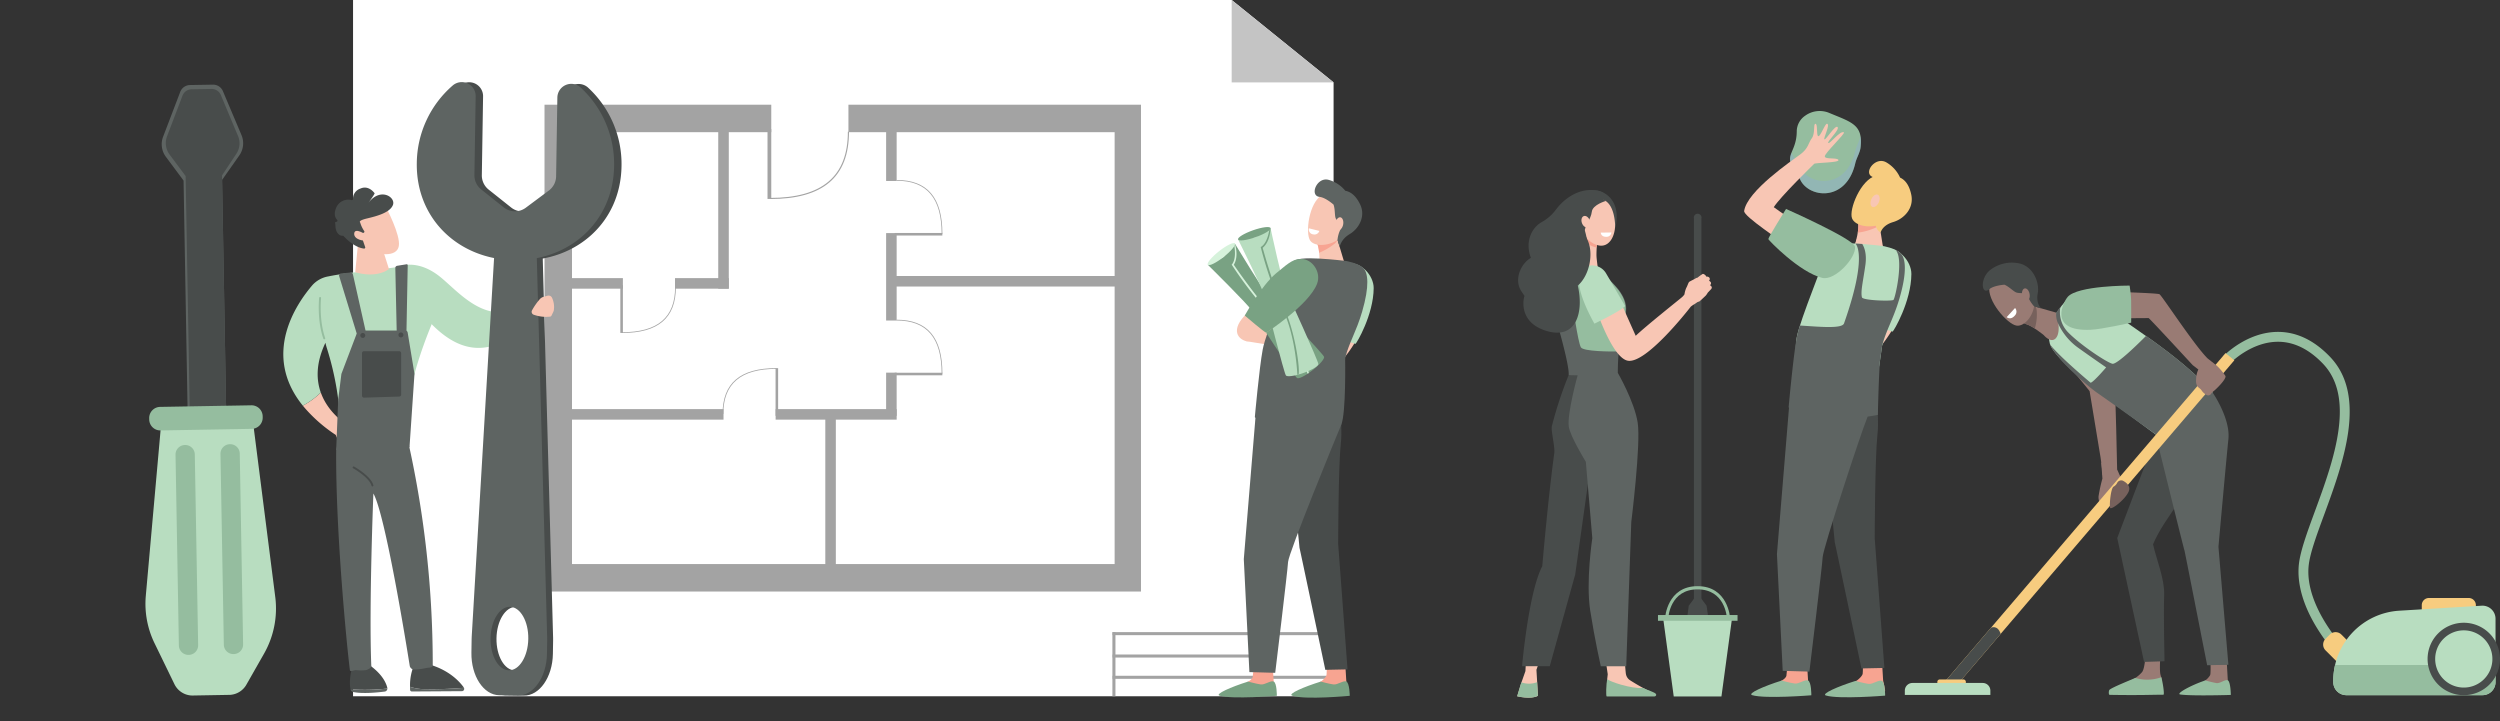 <svg xmlns="http://www.w3.org/2000/svg" xmlns:xlink="http://www.w3.org/1999/xlink" width="859.358" height="247.984" viewBox="0 0 859.358 247.984">
  <rect x="0" y="0" width="859.358" height="247.984" fill="#333333" stroke="none"/>
  <defs>
    <clipPath id="clip-path">
      <rect id="Rectangle_534" data-name="Rectangle 534" width="24.375" height="19.738" fill="none"/>
    </clipPath>
  </defs>
  <g id="Groupe_930" data-name="Groupe 930" transform="translate(-100.641 -5097.458)">
    <g id="Groupe_924" data-name="Groupe 924" transform="translate(29.773 -243.658)">
      <g id="Groupe_599" data-name="Groupe 599" transform="translate(592.355 5379.279)">
        <g id="Groupe_600" data-name="Groupe 600" transform="translate(0 0)">
          <g id="Groupe_597" data-name="Groupe 597" transform="translate(0)">
            <g id="Groupe_604" data-name="Groupe 604">
              <path id="Tracé_998" data-name="Tracé 998" d="M175.629,129.546a6.573,6.573,0,0,1,2.9-5.254,8.532,8.532,0,0,1,8.32-.934c7.658,3.2,11.618,4.022,10.724,11.8-.22,1.911-1.388,3.591-1.819,5.465-3.3,14.358-17.753,11.777-19.415,4.249-6.339-7.165-.728-7.029-.706-15.328" transform="translate(-79.495 -122.684)" fill="#95bd9f"/>
              <g id="Groupe_589" data-name="Groupe 589" transform="translate(93.823 8.547)" opacity="0.3" style="mix-blend-mode: multiply;isolation: isolate">
                <g id="Groupe_588" data-name="Groupe 588">
                  <g id="Groupe_587" data-name="Groupe 587" clip-path="url(#clip-path)">
                    <path id="Tracé_999" data-name="Tracé 999" d="M195.75,136.315c-3.3,14.358-17.753,11.777-19.414,4.249a15.279,15.279,0,0,1-2.529-3.591c-.828,2.146-.962,3.878,2.529,7.825,1.661,7.527,16.112,10.109,19.414-4.249.431-1.875,1.6-3.554,1.819-5.465a13.123,13.123,0,0,0-.044-3.929c-.3,1.787-1.367,3.385-1.775,5.159" transform="translate(-173.318 -131.156)" fill="#89a6e5"/>
                  </g>
                </g>
              </g>
              <path id="Tracé_1000" data-name="Tracé 1000" d="M182.2,127.039c.828-.015.242,3.8.93,4.236s2.309-4.3,3.026-4.251c1.321.086-1.456,5.3-.851,5.375s3.732-5.155,4.508-4.224-3.809,5.089-3.2,5.461,3.915-4.249,5.338-3.679c.761.3-6.649,7.182-6.547,8.3s4.416.289,4.7,1.242-7.921.86-8.362,1.309-11.515,11.192-13.872,14.893c1.192.935,9.579,6.553,10.716,7.405-2.358,1.737-2.1,5.412-4.338,7.269-3.692-3.09-16.821-11.51-16.558-13.369.977-6.869,16.369-17.289,19.254-19.416s2.769-3.931,4.011-5.6.41-4.927,1.238-4.943" transform="translate(-79.634 -122.646)" fill="#f8c6b4"/>
              <path id="Tracé_1001" data-name="Tracé 1001" d="M208.268,196.766a5.158,5.158,0,0,1-.541,1.311,49.862,49.862,0,0,1-5.175,6.884l-2.8-6.3s.456-1.978,1.247-4.806c2.7.705,5.274,1.113,7.265,2.913" transform="translate(-79.261 -122.052)" fill="#f8c6b4"/>
              <path id="Tracé_1002" data-name="Tracé 1002" d="M192.3,191.516s15.6,6.718,16.1,6.589c.325-.083,6.4-10.249,6.464-19.809.03-4.416-4.556-9.728-9.672-8.677-2.576.529-2.536,1.246-6.347,6.784s-6.549,15.114-6.549,15.114" transform="translate(-79.327 -122.269)" fill="#b8ddc0"/>
              <path id="Tracé_1003" data-name="Tracé 1003" d="M179.181,310.7s.37,6.127.372,6.139a33.53,33.53,0,0,1,.672,3.407c0,2.656-12.614-2.255-9.787-3.432.255-.107,1.6-.913,1.68-1.817.13-1.393.459-4.211.459-4.211Z" transform="translate(-79.525 -121.015)" fill="#f7a491"/>
              <path id="Tracé_1004" data-name="Tracé 1004" d="M170.557,316.739s2.961.812,4.479,1.016,3.517-1.507,4.589-1.045c1.18.508,1.135,5.086,1.135,5.086s-15.882,1.3-20.348-.044c-1.77-.535,4.091-3.12,10.145-5.012" transform="translate(-79.613 -120.962)" fill="#95bd9f"/>
              <path id="Tracé_1005" data-name="Tracé 1005" d="M204.758,310.7s.37,6.127.372,6.139a33.526,33.526,0,0,1,.672,3.407c0,2.656-12.614-2.255-9.787-3.432.256-.107,1.994-1.514,2.078-2.418.129-1.393.06-3.61.06-3.61Z" transform="translate(-79.297 -121.015)" fill="#f7a491"/>
              <path id="Tracé_1006" data-name="Tracé 1006" d="M203.592,159.714l1.43,9.045s-5.449,4.376-8.626,3.453c-2.665-.775-.837-4.259-.837-4.259s1.421-4.829.985-7.36,7.049-.879,7.049-.879" transform="translate(-79.303 -122.36)" fill="#f8c6b4"/>
              <path id="Tracé_1007" data-name="Tracé 1007" d="M202.553,162.449a22.257,22.257,0,0,1-6.167,1.738,12.04,12.04,0,0,0,.145-3.594c-.2-1.168,1.284-1.445,2.943-1.4,2.171.187,4.106.525,4.106.525l.274,1.738a4.48,4.48,0,0,1-1.3,1" transform="translate(-79.291 -122.36)" fill="#f7a491"/>
              <path id="Tracé_1008" data-name="Tracé 1008" d="M210.476,149.411c.225,0-2.154,10.1-5.835,11.843s-9.173.832-10.2-1.89c-1.14-3.01,3.017-13.318,8.2-14.628s7.843,4.674,7.843,4.674" transform="translate(-79.309 -122.49)" fill="#f7cc7f"/>
              <path id="Tracé_1009" data-name="Tracé 1009" d="M206.162,140.17a11.592,11.592,0,0,1,4.745,5.242c1.38.655,3.05,2.072,3.852,5.889.986,4.693-2.519,8.312-6.235,9.4s-4.289,3.547-4.289,3.547l-.422-2.646a10.468,10.468,0,0,1,2.069-3.456c1.243-1.153-.588-2.833-.75-4.2-.124-1.055.653-3.1.485-4.837,0,0-2.065-3.129-4.1-3.9-3.47-1.319.87-7.21,4.644-5.033" transform="translate(-79.256 -122.533)" fill="#f7cc7f"/>
              <path id="Tracé_1010" data-name="Tracé 1010" d="M201.992,214.926s2.138,10.335,1.266,18.171-.939,35.674-.939,35.674l3.324,44.54-7.888.171s-9.353-44.518-9.179-43.376-3.137-31.345-3.137-31.345l11.151-24.815Z" transform="translate(-79.388 -121.874)" fill="#484c4b"/>
              <path id="Tracé_1011" data-name="Tracé 1011" d="M200.047,214.461s1.394,9.306-.348,13.387-14.944,44.128-15.119,47.393-4.564,39.355-4.564,39.355l-9.173-.258-1.984-40.124,4.156-50.431,4.033-12.75Z" transform="translate(-79.535 -121.9)" fill="#5e6462"/>
              <path id="Tracé_1012" data-name="Tracé 1012" d="M205.017,168.7a8.241,8.241,0,0,1-4.372,1.313c-2.11-.172-5.092-2.119-5.092-2.119l.415-1.405s5.457-.8,5.594-.709,3.454,2.921,3.454,2.921" transform="translate(-79.298 -122.302)" fill="#f8c6b4"/>
              <path id="Tracé_1013" data-name="Tracé 1013" d="M175.6,200.152c1.2-6.551,9.931-26.937,10.629-30.692.339-1.826,5.046-1.866,9.53-1.628,4.737.251,9.441.85,9.441.85s4.193.689,6.037,2.417,2.335,6.509-.317,15.583c-2.093,7.164-4.688,11.1-5.972,16.315-.26,1.75-.483,3.477-.778,5.494-.472,7.8-10.14,7.329-10.14,7.329s-8.233,10.1-16.772,2.916c0,0-2.891-11.872-1.658-18.584" transform="translate(-79.478 -122.284)" fill="#b8ddc0"/>
              <path id="Tracé_1014" data-name="Tracé 1014" d="M172.013,156.05s-6.16,9.845-6.092,10.363c.043.333,10.745,11.475,18.575,13.341,4.329,1.032,11.73-6.974,11.218-10.745-.355-2.613-23.7-12.96-23.7-12.96" transform="translate(-79.561 -122.388)" fill="#95bd9f"/>
              <path id="Tracé_1028" data-name="Tracé 1028" d="M374.876,309.629a61.181,61.181,0,0,1-7.5-9.8c-4.824-7.784-7-15.383-6.291-21.978.5-4.609,2.8-10.877,5.466-18.135,3.185-8.668,6.8-18.494,8.105-27.7,1.467-10.321-.273-17.9-5.32-23.167-4.779-4.988-9.966-7.517-15.416-7.517h0c-9.246,0-16.279,7.235-16.349,7.307l-2.451-2.346c.327-.341,8.121-8.352,18.8-8.355h0c6.41,0,12.42,2.881,17.864,8.563,5.814,6.069,7.852,14.571,6.229,25.991-1.36,9.566-5.036,19.57-8.28,28.4-2.59,7.048-4.826,13.135-5.277,17.327-1.526,14.213,12.7,28.889,12.842,29.036Z" transform="translate(-92.349 -122.016)" fill="#95bd9f"/>
              <path id="Tracé_1029" data-name="Tracé 1029" d="M384.207,313.882l-1.439,1.44a2.83,2.83,0,0,1-4,0l-8.811-8.812a2.827,2.827,0,0,1,0-4l1.44-1.439a2.827,2.827,0,0,1,4,0l8.812,8.812a2.829,2.829,0,0,1,0,4" transform="translate(-92.047 -121.108)" fill="#f7cc7f"/>
              <path id="Tracé_1030" data-name="Tracé 1030" d="M293.412,241.171s.667,4.619.683,5.965l5-1.913c-.114-3.111-.471-25.873-.841-26.828-.379-.98-10.766-17.933-10.766-17.933l-6.611,7.038,8.752,10.769c.163.935,3.781,22.9,3.781,22.9" transform="translate(-92.831 -121.994)" fill="#997b74"/>
              <path id="Tracé_1031" data-name="Tracé 1031" d="M314.013,305.47s-.628,6.868-.215,9.108a8.5,8.5,0,0,0,.319,1.1c.426,1.255-.742,5.09-.742,5.09l-15.652.057c-.853,0-.282-.537.412-1.033a31.6,31.6,0,0,1,5.665-3.036c.236-.111,1.1-.642,1.405-.825a10.782,10.782,0,0,0,2.263-1.946c1.139-1.234,1.313-7.287,1.313-7.287Z" transform="translate(-92.685 -121.061)" fill="#997b74"/>
              <path id="Tracé_1032" data-name="Tracé 1032" d="M305.218,315.839a14.191,14.191,0,0,0,8.913-.239c.426,1.254,1.209,6.007.73,6.007-3.924,0-7.228.229-18.474.052-.4-.007-.354-1.39-.091-1.695.724-.843,8.61-3.941,8.921-4.125" transform="translate(-92.695 -120.971)" fill="#95bd9f"/>
              <path id="Tracé_1033" data-name="Tracé 1033" d="M333.628,224.769s-.223,9.8-3.033,16.083c-2.736,6.115-15.833,21.2-19.315,30,1.077,4.966,4.035,11.944,3.821,17.447-.243,6.237.12,22.737.12,22.737l-7.029.223-9.22-42.583,14.78-38.842,5.42-18.26Z" transform="translate(-92.67 -121.895)" fill="#484c4b"/>
              <path id="Tracé_1034" data-name="Tracé 1034" d="M336.4,311.186s.315,5.578.317,5.589c.116.708.571,2.459.571,3.1,0,2.418-10.73-2.053-8.325-3.125.218-.1,1.7-1.378,1.768-2.2.111-1.268.052-3.286.052-3.286Z" transform="translate(-92.407 -121.011)" fill="#997b74"/>
              <path id="Tracé_1035" data-name="Tracé 1035" d="M329.067,316.682a38.73,38.73,0,0,0,3.81.925c1.29.185,2.991-1.373,3.9-.952,1,.463,1.044,5.023,1.044,5.023s-13.427.433-17.4-.158c-1.564-.233,3.493-3.114,8.643-4.838" transform="translate(-92.482 -120.963)" fill="#95bd9f"/>
              <path id="Tracé_1036" data-name="Tracé 1036" d="M276.025,202.158c-1.46-5.687,2.515-11.039,2.515-11.039s2.644-3.764,3.9-4.594c1.853-1.223,4.856-3.986,11.851,2.355,5.006,4.537,26.623,17.045,37.781,30.21L312.4,233.336s-17.243-12.843-19.48-14.362c-5-3.394-15.94-13.108-16.892-16.815" transform="translate(-92.877 -122.132)" fill="#b8ddc0"/>
              <path id="Tracé_1037" data-name="Tracé 1037" d="M269.608,188.92l8.736,2.5s1.877,6.428-.174,8.748c-1.72,1.948-4.176-1.036-4.176-1.036s-3.829-3.188-6.286-3.857,1.9-6.352,1.9-6.352" transform="translate(-92.954 -122.096)" fill="#997b74"/>
              <path id="Tracé_1038" data-name="Tracé 1038" d="M271.615,191.446a16.427,16.427,0,0,1-.708,5.424,12.748,12.748,0,0,0-3.2-1.6c-1.135-.309-.816-1.685-.145-3.078,1-1.769,2.045-3.274,2.045-3.274l1.679.48a7.028,7.028,0,0,1,.328,2.046" transform="translate(-92.954 -122.096)" fill="#77615c"/>
              <path id="Tracé_1039" data-name="Tracé 1039" d="M262.986,178.092c.1-.185,7.926,6.5,7.845,10.343s-3.268,7.944-6.1,7.521c-3.138-.468-10.368-8.711-9.26-13.589s7.519-4.276,7.519-4.276" transform="translate(-93.057 -122.192)" fill="#997b74"/>
              <path id="Tracé_1040" data-name="Tracé 1040" d="M255.6,176.954a12.2,12.2,0,0,1,10.587-2.23c4.547,1.382,6.523,6.653,5.857,10.222s1.193,5.107,1.193,5.107l-2.458-.7a11.686,11.686,0,0,1-2.129-3.422c-.47-1.563-2.742-.839-4.015-1.347-.98-.391-2.439-1.989-4.032-2.66,0,0-3.645.238-5.21,1.554-2.668,2.242-3.331-3.571.206-6.52" transform="translate(-93.077 -122.226)" fill="#484c4b"/>
              <path id="Tracé_1041" data-name="Tracé 1041" d="M266.55,185.493c.2,1.186.946,2.049,1.659,1.926s1.124-1.184.92-2.371-.946-2.049-1.659-1.926-1.124,1.184-.92,2.371" transform="translate(-92.958 -122.148)" fill="#997b74"/>
              <path id="Tracé_1042" data-name="Tracé 1042" d="M261.3,192.94l2.877-3.143a1.885,1.885,0,0,1-.082,2.606c-1.493,1.73-2.8.537-2.8.537" transform="translate(-93.004 -122.088)" fill="#fff"/>
              <path id="Tracé_1043" data-name="Tracé 1043" d="M293.533,242.43l5.376,2.3c.49.83.757,1.863,1.478,2.978l-5.015,8.1a7.71,7.71,0,0,0-.672-1.061l-.3,1.3a2.819,2.819,0,0,0-1.21-.019c-.532.119-.626-1.435-.591-1.941a54.239,54.239,0,0,1,1.33-6.129Z" transform="translate(-92.727 -121.621)" fill="#997b74"/>
              <path id="Tracé_1044" data-name="Tracé 1044" d="M332.02,218.954c-6.017-7.1-15.076-14.007-22.931-19.578-2.561,2.583-10.017,9.935-11.573,9.589-1.885-.42-10.93-6.366-15.265-10.826a9.951,9.951,0,0,1-2.623-8.706c-.656.858-1.144,1.551-1.144,1.551s-.11.149-.285.421a7.392,7.392,0,0,0,.367,3.07,21.105,21.105,0,0,0,6.952,8.837c4.439,3.183,9.842,6.91,9.842,6.91s-4.324,5.066-5.329,5.275c0,0-10.563-8.827-13.951-13.13,1.474,3.955,11.818,13.63,16.673,16.925,2.238,1.518,19.59,13.908,19.59,13.908s10.079,40.948,9.93,39.908,7.809,39.492,7.809,39.492l7.3-.17-3.419-40.539s2.678-29.871,3.419-37.006-5.362-15.932-5.362-15.932" transform="translate(-92.873 -122.092)" fill="#5e6462"/>
              <path id="Tracé_1045" data-name="Tracé 1045" d="M245.006,318.553h-5.125L336.72,205.161l3.019,2.482Z" transform="translate(-93.195 -121.952)" fill="#f7cc7f"/>
              <path id="Tracé_1046" data-name="Tracé 1046" d="M298.982,249.37a1.568,1.568,0,0,1,1.9-.747c1.126.568,2.839,1.785,2.059,3.694-1.125,2.755-6.1,6.561-6.4,5.64s.222-6.815,1.227-7.285a3.137,3.137,0,0,0,1.215-1.3" transform="translate(-92.692 -121.567)" fill="#77615c"/>
              <path id="Tracé_1047" data-name="Tracé 1047" d="M336.215,213.207a20.173,20.173,0,0,0-3.125-3.669c-.482-.373-2.88-2.252-3.007-2.356-4.674-4.641-15.757-21.685-16.548-22.071-.937-.457-20.77-.982-20.77-.982l.343,9.3,16.713-.116c.759.565,15.138,16.171,15.138,16.171s.9.682,1.936,1.5a.228.228,0,0,1-.022.077,7.763,7.763,0,0,0-.719,2.959c-.092,1.252-.14,2.513,1.095,3.362a4.12,4.12,0,0,1,.952,1.053,4.864,4.864,0,0,0,1.481,1.282,1.2,1.2,0,0,0,1.587-.323,4.09,4.09,0,0,1,.826-.931c.587-.345,4.573-4.21,4.12-5.253" transform="translate(-92.725 -122.139)" fill="#997b74"/>
              <path id="Tracé_1048" data-name="Tracé 1048" d="M303.4,182.165s.462,3.068.521,5.152c.039,1.4.013,7.584.013,7.584s-10.093,2.308-14.057,2.46c-14.544.557-9.293-9.534-7.778-11.3,3.386-3.946,21.3-3.9,21.3-3.9" transform="translate(-92.839 -122.156)" fill="#95bd9f"/>
              <path id="Tracé_1049" data-name="Tracé 1049" d="M256.109,298.728l-16.227,19h5.124l14.417-16.873c-1.038-3.242-3.314-2.123-3.314-2.123" transform="translate(-93.195 -121.123)" fill="#484c4b"/>
              <path id="Tracé_1050" data-name="Tracé 1050" d="M246.645,316.361h-8.139a.831.831,0,0,0-.831.83v.935a.831.831,0,0,0,.83.831h8.14a.831.831,0,0,0,.83-.831v-.935a.83.83,0,0,0-.83-.83" transform="translate(-93.214 -120.965)" fill="#f7cc7f"/>
              <path id="Tracé_1051" data-name="Tracé 1051" d="M253.367,317.555H229.229a2.632,2.632,0,0,0-2.631,2.631v1.482H256v-1.482a2.631,2.631,0,0,0-2.631-2.631" transform="translate(-93.313 -120.954)" fill="#b8ddc0"/>
              <path id="Tracé_1052" data-name="Tracé 1052" d="M405.181,296.268h13.693a2.45,2.45,0,0,0,2.45-2.451v-2.76a2.45,2.45,0,0,0-2.451-2.451H405.181a2.45,2.45,0,0,0-2.45,2.451v2.76a2.45,2.45,0,0,0,2.45,2.451" transform="translate(-91.749 -121.211)" fill="#f7cc7f"/>
              <path id="Tracé_1053" data-name="Tracé 1053" d="M428.352,295.715v21.777a4.5,4.5,0,0,1-4.495,4.495h-46.79a4.494,4.494,0,0,1-4.494-4.495v-.435a24.152,24.152,0,0,1,22.688-24.108l28.324-1.72a4.5,4.5,0,0,1,4.767,4.486" transform="translate(-92.017 -121.188)" fill="#b8ddc0"/>
              <path id="Tracé_1054" data-name="Tracé 1054" d="M428.352,311.434v5.878a4.5,4.5,0,0,1-4.495,4.495h-46.79a4.494,4.494,0,0,1-4.494-4.495v-.435a24.158,24.158,0,0,1,.618-5.443Z" transform="translate(-92.017 -121.008)" fill="#95bd9f"/>
              <path id="Tracé_1055" data-name="Tracé 1055" d="M404.71,309.487a12.447,12.447,0,1,0,12.447-12.447,12.447,12.447,0,0,0-12.447,12.447" transform="translate(-91.731 -121.136)" fill="#484c4b"/>
              <path id="Tracé_1056" data-name="Tracé 1056" d="M407.307,309.075a9.834,9.834,0,1,0,10.216-9.438,9.835,9.835,0,0,0-10.216,9.438" transform="translate(-91.708 -121.113)" fill="#b8ddc0"/>
              <path id="Tracé_1059" data-name="Tracé 1059" d="M107.1,160.747c0,1.32-.493,2.389-1.1,2.389s-1.1-1.069-1.1-2.389.493-2.389,1.1-2.389,1.1,1.069,1.1,2.389" transform="translate(-80.103 -122.367)" fill="#f7a491"/>
              <path id="Tracé_1060" data-name="Tracé 1060" d="M139.5,293.809l-6.135,17.834,2.208.818,1.276-2.843-.417,3.23h.613l.638-2.024-.049,4.221a38.993,38.993,0,0,0,7.559-.689v-3.016l.785,2.886.779-.376s-.385-3.544-.337-3.328.639,1.852.639,1.852l.834-.121-.344-2.593.933,2.454.883-.431-4.515-17.876-2.356-2.283Z" transform="translate(-79.85 -121.185)" fill="#f7cc7f"/>
              <path id="Tracé_1061" data-name="Tracé 1061" d="M141.858,297.987a1.506,1.506,0,0,1-1.284-1.656V159.341a1.326,1.326,0,1,1,2.569,0V296.331a1.506,1.506,0,0,1-1.284,1.656" transform="translate(-79.786 -122.373)" fill="#484c4b"/>
              <path id="Tracé_1062" data-name="Tracé 1062" d="M117.43,314.345a68.092,68.092,0,0,1-.347-8.863h-7.2c.75,5.163,1.336,9.182,1.336,9.182l-.179,1.631,0,4.819h15.76a70.842,70.842,0,0,1-8.024-4.46,3.219,3.219,0,0,1-1.338-2.309" transform="translate(-80.059 -121.061)" fill="#f8c6b4"/>
              <path id="Tracé_1063" data-name="Tracé 1063" d="M86.971,313.12l2.094-6H83.582c-.285,3.852-.392,6.451-.392,6.451L81.8,317.517l-1.415,4.689s4.664,1.2,7.111-.15l-.271-4.667Z" transform="translate(-80.32 -121.047)" fill="#f8c6b4"/>
              <path id="Tracé_1064" data-name="Tracé 1064" d="M115.312,183.866c-1.9-2.6-9.748-10.13-10.619-10.115-2.541.045-10.882.048-12.512.877l.079,14.335c.265,1.2,6.023,19.947,5.689,24.05l.04.038a11.537,11.537,0,0,0,16.85-.811,94.82,94.82,0,0,1,.66-10.872c1.065-8.124,4.537-11.044-.187-17.5" transform="translate(-80.216 -122.231)" fill="#5e6462"/>
              <path id="Tracé_1065" data-name="Tracé 1065" d="M96.837,176.34c.128.728,2.316,11.545,2.316,11.545s1.924,13.907,2.958,15.582c.9,1.452,10.312,1.451,12.8,1.425.092-1.152.208-2.351.362-3.523,1.064-8.124,4.537-11.044-.186-17.5-1.863-2.545-9.424-9.817-10.557-10.1l-.064-.01s-7.757,1.86-7.627,2.589" transform="translate(-80.174 -122.231)" fill="#95bd9f"/>
              <path id="Tracé_1066" data-name="Tracé 1066" d="M102.052,165.77a42.058,42.058,0,0,1-.255,7.294c-.475,2-1.109,2.157,2.969,2.766,1.6.24,3.147.6,3.147.6s-.419-2.944-.481-4.187c-.1-2.047.471-8.369.471-8.369Z" transform="translate(-80.133 -122.318)" fill="#f8c6b4"/>
              <path id="Tracé_1067" data-name="Tracé 1067" d="M105.15,168.4a7.281,7.281,0,0,0,2.346.832c.138-2.5.4-5.362.4-5.362l-5.582,1.811a7.326,7.326,0,0,0,2.837,2.719" transform="translate(-80.126 -122.318)" fill="#f7a491"/>
              <path id="Tracé_1068" data-name="Tracé 1068" d="M87.219,317.279a7.816,7.816,0,0,1-5.4.075l-.309.834-1.187,3.957s4.724,1.172,7.17-.179Z" transform="translate(-80.321 -120.956)" fill="#95bd9f"/>
              <path id="Tracé_1069" data-name="Tracé 1069" d="M110.863,322.216h16.383c.605-.054.754-.55.544-.856-.433-.628-2.345-1.09-4.493-2.09-3.768.4-11.675-2.2-12.27-3.079-.343,1.75-.5,5.95-.164,6.025" transform="translate(-80.051 -120.966)" fill="#95bd9f"/>
              <path id="Tracé_1070" data-name="Tracé 1070" d="M109.876,212.941l-9.6,68.3-8.744,31.493H82.018s2.207-25.373,6.94-34.361c0,0,2.066-24.085,4.133-38.815.31-2.2-1.221-7.917-.822-9.394a136.186,136.186,0,0,1,5.769-17.5Z" transform="translate(-80.306 -121.885)" fill="#484c4b"/>
              <path id="Tracé_1071" data-name="Tracé 1071" d="M103.8,242.481l2.223,26.238s-2.272,14.995-.712,24.944,3.624,19.081,3.624,19.081h8.745l1.737-49.548s3.361-26.923,2.2-34.224-6.825-17.069-6.825-17.069l-13.755.629s-3.73,13.366-3.1,17.851c.468,3.33,5.866,12.1,5.866,12.1" transform="translate(-80.165 -121.892)" fill="#5e6462"/>
              <path id="Tracé_1072" data-name="Tracé 1072" d="M145.91,297.964l-.966-6.719-1.84-2.458H140.66l-1.84,2.458-.9,6.772c1.375-.743,6.613-.8,7.988-.054" transform="translate(-79.81 -121.209)" fill="#484c4b"/>
              <path id="Tracé_1073" data-name="Tracé 1073" d="M146.412,182.076c.377-.4.417-.749.246-1.029s-.508-.448-.537-.5.064-.2.064-.2a.746.746,0,0,0-.04-.913,1.151,1.151,0,0,0-.815-.334c-.2.033-.25-.042-.25-.042-.055-.335-.816-.966-1.2-.87a19.924,19.924,0,0,0-1.8,1.3,1.74,1.74,0,0,0-.69.268c-.182.164-1.909.958-2.166,1.191s-.62,1.444-.982,2.047a8.448,8.448,0,0,0-.616,2.21,5.126,5.126,0,0,1-1.1,1.181c-.384.356-12.264,9.794-15.661,13.076l-5.365-12.016-8.644,1.514c-.1-.054,5.792,18.34,11.427,19.083,6.232.821,20.129-16.812,21.519-18.609a8.9,8.9,0,0,1,.945-.675,10.954,10.954,0,0,0,1.253-.833,4.351,4.351,0,0,1,.719-.266c.191-.064,1.9-1.726,2.19-1.987a5.679,5.679,0,0,0,.715-1.033l1.1-1.159c.805-.852-.319-1.4-.319-1.4" transform="translate(-80.085 -122.192)" fill="#f8c6b4"/>
              <path id="Tracé_1074" data-name="Tracé 1074" d="M101.6,179.613c-1.18,4.859,5.113,15.69,5.113,15.69s8.965-4.23,10.541-6.053c0,0-6.091-10.51-6.489-11.15a5.512,5.512,0,0,0-5.861-2.708c-1.284.152-3.3,4.221-3.3,4.221" transform="translate(-80.133 -122.217)" fill="#b8ddc0"/>
              <path id="Tracé_1075" data-name="Tracé 1075" d="M101.186,182.463c4.148-3.621,5.714-11.605,3.007-16.362,1.88-2.446,3.085-2.01,2.665-5.052-.827-6,7.527-9.619,1.287-11.215-6.307-1.265-11.552,2.609-14.436,6.457a15.285,15.285,0,0,1-4.841,4.288c-3.809,2.089-5.818,7.1-3.794,12.327-3.051,1.711-5.713,6.66-3.695,10.769.484.986,1.463,2.14,1.493,2.423-.058-.348-2.841,8.816,7.554,11.936,10.607,3.184,12.792-7,10.758-15.57" transform="translate(-80.318 -122.445)" fill="#484c4b"/>
              <path id="Tracé_1076" data-name="Tracé 1076" d="M98,156.139c-1.228,5.065,5.419,8.742,10.682,8.876,3.42.088,4.992-.263,5.545-3.868.9-5.847-1.511-9.411-4.886-10.886-4.355-1.9-10.328,1.7-11.341,5.878" transform="translate(-80.165 -122.444)" fill="#484c4b"/>
              <path id="Tracé_1077" data-name="Tracé 1077" d="M105.7,152.708a6.914,6.914,0,0,0-3.547,3.114c-1.233,2.337-.62,9.818,4.512,12.285s7.49-3.136,7.118-7.27-1.858-9.544-8.082-8.13" transform="translate(-80.132 -122.42)" fill="#f8c6b4"/>
              <path id="Tracé_1078" data-name="Tracé 1078" d="M108.837,164.12l3.642-.055a1.609,1.609,0,0,1-1.664,1.481c-1.952.088-1.978-1.426-1.978-1.426" transform="translate(-80.068 -122.317)" fill="#fff"/>
              <path id="Tracé_1079" data-name="Tracé 1079" d="M100.34,161.492c-.76-3.866-.462-6.8,2.285-8.211s5.095-2.818,7.552-.274l.556.313s-4.639,1.282-4.9,3.746-2.725,5.392-2.346,6.6.818,3.624.818,3.624l-1.016-.835s-2.194-1.1-2.953-4.963" transform="translate(-80.146 -122.428)" fill="#484c4b"/>
              <path id="Tracé_1080" data-name="Tracé 1080" d="M105.1,159.951c.383,1.067.094,2.14-.647,2.394s-1.652-.4-2.035-1.472-.093-2.14.647-2.394,1.651.4,2.035,1.472" transform="translate(-80.126 -122.367)" fill="#f8c6b4"/>
              <path id="Tracé_1081" data-name="Tracé 1081" d="M151.99,295.517c-.022-.4-.65-9.842-10.069-9.842s-10.047,9.44-10.07,9.842l-1.1-.059c.005-.109.7-10.884,11.168-10.884s11.162,10.775,11.167,10.884Z" transform="translate(-79.873 -121.247)" fill="#95bd9f"/>
              <path id="Tracé_1082" data-name="Tracé 1082" d="M129.969,294.611l3.759,27.8h16.4l3.76-27.8Z" transform="translate(-79.88 -121.158)" fill="#b8ddc0"/>
              <rect id="Rectangle_543" data-name="Rectangle 543" width="27.349" height="1.973" transform="translate(48.431 173.254)" fill="#95bd9f"/>
              <path id="Tracé_1083" data-name="Tracé 1083" d="M211.256,171.1a6.7,6.7,0,0,0-1.689-1.092c2.994,2.852-.079,16.726-.7,17.211s-10.56.215-10.829-.9c-.485-2.014.347-5.207,1.18-11.038.562-3.932-.391-6.221-1.071-7.3-.773-.058-1.568-.11-2.365-.152,0,0,4.551,3.519-3.9,27.465-.694,1.966-8.971,1.087-15.149.73a36.974,36.974,0,0,0-1.106,4.125c-1.234,6.712-2.788,24-2.788,24,8.537,7.183,30.68,2.58,30.68,2.58s.2-10.438.676-18.24c.3-2.018.519-3.744.779-5.494,1.284-5.218,3.879-9.152,5.972-16.315,2.651-9.075,2.161-13.855.317-15.583" transform="translate(-79.5 -122.283)" fill="#5e6462"/>
              <path id="Tracé_1084" data-name="Tracé 1084" d="M203.807,145.35a2.213,2.213,0,0,1,.686,2.248c-.4,1.362-3.105,5.18-2.689,6.916s-.406,8.548,2.417,9.684a40.556,40.556,0,0,1,.949-4.2c.156,0,2.231-1.094,2.4-1.953s.172-4.112.2-4.242-.858-7.394-.858-7.394Z" transform="translate(-79.243 -122.483)" fill="#f7cc7f"/>
              <path id="Tracé_1085" data-name="Tracé 1085" d="M201,152.813c-.481,1.167-.285,2.325.439,2.588s1.7-.471,2.182-1.638.285-2.325-.439-2.588-1.7.471-2.182,1.638" transform="translate(-79.252 -122.432)" fill="#f8c6b4"/>
              <path id="Tracé_1086" data-name="Tracé 1086" d="M195.7,316.862s2.961.812,4.478,1.016,3.517-1.507,4.589-1.045c1.18.509,1.135,5.086,1.135,5.086s-15.882,1.3-20.348-.044c-1.77-.535,4.091-3.12,10.145-5.012" transform="translate(-79.39 -120.961)" fill="#95bd9f"/>
            </g>
          </g>
        </g>
      </g>
      <g id="Groupe_923" data-name="Groupe 923" transform="translate(192.227 5341.116)">
        <path id="Tracé_1087" data-name="Tracé 1087" d="M0,0V239.327H337.052V28.321L302.02,0Z" transform="translate(0 0)" fill="#fff"/>
        <path id="Tracé_1088" data-name="Tracé 1088" d="M351.488,0v28.32H386.52Z" transform="translate(-49.468 0)" fill="#c4c4c4"/>
        <rect id="Rectangle_545" data-name="Rectangle 545" width="3.617" height="54.304" transform="translate(162.335 142.44)" fill="#a3a3a3"/>
        <rect id="Rectangle_546" data-name="Rectangle 546" width="80.895" height="3.617" transform="translate(185.619 94.876)" fill="#a3a3a3"/>
        <rect id="Rectangle_547" data-name="Rectangle 547" width="3.626" height="56.123" transform="translate(125.533 43.106)" fill="#a3a3a3"/>
        <rect id="Rectangle_548" data-name="Rectangle 548" width="19.718" height="3.626" transform="translate(73.036 95.602)" fill="#a3a3a3"/>
        <rect id="Rectangle_549" data-name="Rectangle 549" width="18.49" height="3.626" transform="translate(110.669 95.602)" fill="#a3a3a3"/>
        <rect id="Rectangle_550" data-name="Rectangle 550" width="52.084" height="3.617" transform="translate(75.262 140.631)" fill="#a3a3a3"/>
        <rect id="Rectangle_551" data-name="Rectangle 551" width="41.606" height="3.617" transform="translate(145.26 140.631)" fill="#a3a3a3"/>
        <rect id="Rectangle_552" data-name="Rectangle 552" width="3.617" height="14.858" transform="translate(183.24 128.094)" fill="#a3a3a3"/>
        <rect id="Rectangle_553" data-name="Rectangle 553" width="3.617" height="21.496" transform="translate(183.24 40.714)" fill="#a3a3a3"/>
        <rect id="Rectangle_554" data-name="Rectangle 554" width="3.617" height="30.055" transform="translate(183.24 80.124)" fill="#a3a3a3"/>
        <path id="Tracé_1089" data-name="Tracé 1089" d="M281.628,41.886H181.067v9.447h91.5V199.785H86.041V51.333h68.5V41.886H76.594V209.231H281.628Z" transform="translate(-10.78 -5.895)" fill="#a3a3a3"/>
        <rect id="Rectangle_555" data-name="Rectangle 555" width="1.289" height="24.042" transform="translate(142.469 44.347)" fill="#a3a3a3"/>
        <g id="Groupe_602" data-name="Groupe 602">
          <g id="Groupe_926" data-name="Groupe 926">
            <path id="Tracé_1090" data-name="Tracé 1090" d="M166.8,75.835v-.387c18.01,0,26.765-7.445,26.765-22.758h.388c0,15.574-8.881,23.144-27.153,23.144" transform="translate(-23.476 -7.416)" fill="#a3a3a3"/>
            <rect id="Rectangle_556" data-name="Rectangle 556" width="16.396" height="0.879" transform="translate(186.172 80.082)" fill="#a3a3a3"/>
            <path id="Tracé_1091" data-name="Tracé 1091" d="M233.185,90.507h-.264c0-12.282-5.077-18.252-15.519-18.252v-.264c10.62,0,15.783,6.057,15.783,18.516" transform="translate(-30.597 -10.132)" fill="#a3a3a3"/>
            <rect id="Rectangle_557" data-name="Rectangle 557" width="16.396" height="0.879" transform="translate(186.172 128.127)" fill="#a3a3a3"/>
            <path id="Tracé_1092" data-name="Tracé 1092" d="M233.185,146.421h-.264c0-12.282-5.077-18.252-15.519-18.252V127.9c10.62,0,15.783,6.057,15.783,18.516" transform="translate(-30.597 -18.001)" fill="#a3a3a3"/>
            <rect id="Rectangle_558" data-name="Rectangle 558" width="0.879" height="16.396" transform="translate(145.238 126.555)" fill="#a3a3a3"/>
            <path id="Tracé_1093" data-name="Tracé 1093" d="M148.083,163.043h-.264c0-10.62,6.057-15.783,18.516-15.783v.264c-12.281,0-18.252,5.077-18.252,15.519" transform="translate(-20.804 -20.725)" fill="#a3a3a3"/>
            <rect id="Rectangle_559" data-name="Rectangle 559" width="0.879" height="16.396" transform="translate(91.874 98.049)" fill="#a3a3a3"/>
            <path id="Tracé_1094" data-name="Tracé 1094" d="M107.6,130.628v-.264c12.282,0,18.252-5.077,18.252-15.519h.264c0,10.621-6.056,15.783-18.516,15.783" transform="translate(-15.144 -16.163)" fill="#a3a3a3"/>
            <rect id="Rectangle_560" data-name="Rectangle 560" width="1.05" height="22.044" transform="translate(261.021 217.283)" fill="#a3a3a3"/>
            <rect id="Rectangle_561" data-name="Rectangle 561" width="1.05" height="22.044" transform="translate(310.566 217.283)" fill="#deb866"/>
            <rect id="Rectangle_562" data-name="Rectangle 562" width="75.968" height="1.05" transform="translate(261.084 217.283)" fill="#a3a3a3"/>
            <rect id="Rectangle_563" data-name="Rectangle 563" width="49.988" height="1.05" transform="translate(261.085 232.294)" fill="#a3a3a3"/>
            <rect id="Rectangle_564" data-name="Rectangle 564" width="49.988" height="1.05" transform="translate(261.085 224.98)" fill="#a3a3a3"/>
            <rect id="Rectangle_565" data-name="Rectangle 565" width="25.899" height="1.05" transform="translate(311.153 232.294)" fill="#a3a3a3"/>
            <path id="Tracé_1095" data-name="Tracé 1095" d="M399.59,135.835a5.005,5.005,0,0,1-.523,1.27,48.221,48.221,0,0,1-5.008,6.662l-2.708-6.1s.442-1.914,1.207-4.652c2.615.682,5.1,1.077,7.031,2.819" transform="translate(-55.078 -18.72)" fill="#f8c6b4"/>
            <path id="Tracé_1096" data-name="Tracé 1096" d="M382.877,126.648s15.1,6.5,15.586,6.377c.314-.08,6.194-9.919,6.256-19.173.029-4.274-4.41-9.415-9.362-8.4-2.493.512-2.454,1.206-6.143,6.565s-6.338,14.629-6.338,14.629" transform="translate(-53.885 -14.823)" fill="#b8ddc0"/>
            <path id="Tracé_1097" data-name="Tracé 1097" d="M366.427,265.8s.358,5.93.36,5.942a32.55,32.55,0,0,1,.65,3.3c0,2.572-12.209-2.182-9.472-3.321.247-.1,1.545-.883,1.626-1.759.125-1.348.443-4.076.443-4.076Z" transform="translate(-50.323 -37.409)" fill="#f7a491"/>
            <path id="Tracé_1098" data-name="Tracé 1098" d="M356.406,272.644s2.866.786,4.334.983,3.4-1.459,4.442-1.011c1.143.492,1.1,4.923,1.1,4.923s-15.371,1.262-19.693-.044c-1.713-.516,3.959-3.018,9.819-4.85" transform="translate(-48.734 -38.357)" fill="#79a283"/>
            <path id="Tracé_1099" data-name="Tracé 1099" d="M395.491,265.8s.358,5.93.36,5.942a32.517,32.517,0,0,1,.65,3.3c0,2.572-12.209-2.182-9.472-3.321.247-.1,1.93-1.466,2.011-2.341.125-1.349.058-3.494.058-3.494Z" transform="translate(-54.414 -37.409)" fill="#f7a491"/>
            <path id="Tracé_1100" data-name="Tracé 1100" d="M385.473,272.644s2.866.786,4.334.983,3.4-1.459,4.442-1.011c1.143.492,1.188,4.923,1.188,4.923s-15.441,1.47-19.784-.044c-1.687-.588,3.959-3.018,9.819-4.85" transform="translate(-52.826 -38.357)" fill="#79a283"/>
            <path id="Tracé_1101" data-name="Tracé 1101" d="M392.091,93.725l2.981,9.967s-3.571,3.981-6.771,3.894c-2.686-.073-1.827-3.783-1.827-3.783s.147-4.869-.881-7.132,6.5-2.946,6.5-2.946" transform="translate(-54.254 -13.191)" fill="#f8c6b4"/>
            <path id="Tracé_1102" data-name="Tracé 1102" d="M391.687,97a21.55,21.55,0,0,1-5.35,3.137,11.644,11.644,0,0,0-.744-3.4c-.474-1.045.85-1.667,2.413-2.036,2.078-.357,3.973-.514,3.973-.514l.682,1.56A4.346,4.346,0,0,1,391.687,97" transform="translate(-54.254 -13.256)" fill="#f8a492"/>
            <path id="Tracé_1103" data-name="Tracé 1103" d="M395.376,80.341c.211-.054.457,9.989-2.565,12.518s-8.386,3.025-10.016.73c-1.8-2.54-.435-13.21,4.094-15.7s8.488,2.457,8.488,2.457" transform="translate(-53.766 -10.862)" fill="#f8c6b4"/>
            <path id="Tracé_1104" data-name="Tracé 1104" d="M389.489,71.934a11.211,11.211,0,0,1,5.726,3.747c1.453.275,3.364,1.193,5.049,4.571,2.072,4.154-.324,8.4-3.537,10.328s-3.424,4.491-3.424,4.491l-.767-2.494a10.134,10.134,0,0,1,1.091-3.744c.882-1.384-1.244-2.509-1.731-3.753-.374-.957-.148-3.067-.729-4.647,0,0-2.7-2.425-4.795-2.65-3.571-.385-.949-6.964,3.117-5.85" transform="translate(-54.141 -10.106)" fill="#5e6462"/>
            <path id="Tracé_1105" data-name="Tracé 1105" d="M392.989,88.986c-.165,1.211.3,2.247,1.045,2.316s1.477-.858,1.642-2.068-.3-2.247-1.045-2.316-1.477.858-1.642,2.068" transform="translate(-55.304 -12.232)" fill="#f8c6b4"/>
            <path id="Tracé_1106" data-name="Tracé 1106" d="M377.965,138.876l-20.742-3.381s2.36-5.941,3.2-5.941,15.683,6.478,15.683,6.478l1.181,2.37Z" transform="translate(-50.275 -18.233)" fill="#f8c6b4"/>
            <path id="Tracé_1107" data-name="Tracé 1107" d="M391.1,156.8s2.069,10,1.225,17.587-.909,34.527-.909,34.527l3.218,43.108-7.635.167s-9.053-43.088-8.885-41.982-3.035-30.338-3.035-30.338l10.792-24.017Z" transform="translate(-52.788 -21.934)" fill="#484c4b"/>
            <path id="Tracé_1108" data-name="Tracé 1108" d="M391.175,143.531s.345,18.729-1.342,22.679-18.11,44.017-18.278,47.178-4.418,38.09-4.418,38.09l-8.877-.25-1.92-38.835,4.021-48.81,3.9-12.341Z" transform="translate(-50.151 -20.2)" fill="#5e6462"/>
            <path id="Tracé_1109" data-name="Tracé 1109" d="M363.453,134.711c1.165-6.34,9.613-26.072,10.287-29.706.328-1.767,4.884-1.807,9.223-1.576,4.584.243,9.137.823,9.137.823s4.058.667,5.844,2.34,2.259,6.3-.307,15.083c-2.026,6.933-4.538,10.739-5.781,15.79-.252,1.694-.467,3.365-.753,5.317-.457,7.551-.655,17.654-.655,17.654s-21.432,4.454-29.694-2.5c0,0,1.5-16.731,2.7-23.228" transform="translate(-50.772 -14.542)" fill="#5e6462"/>
            <path id="Tracé_1110" data-name="Tracé 1110" d="M382.366,91.33l3.6.9a1.757,1.757,0,0,1-2.073,1.194,1.719,1.719,0,0,1-1.524-2.1" transform="translate(-53.808 -12.854)" fill="#fff"/>
            <path id="Tracé_1111" data-name="Tracé 1111" d="M363.047,115.863c-1.59-1.471-11.82-18.46-11.82-18.46l-3.86,4.654-5.427,2.663s14.123,13.923,15.182,15.812,14.912,22.937,15.443,23.059c.432.55,2.862-.643,5.427-2.663s4.292-4.1,3.859-4.653c.006-.546-17.214-18.94-18.8-20.412" transform="translate(-48.124 -13.708)" fill="#79a283"/>
            <path id="Tracé_1112" data-name="Tracé 1112" d="M352.571,97.4s1.5,4.326-.353,7.314c0,0,8.047,11.913,13.471,17.1s11.922,17.328,12.3,20.107l-.387.261s-4.725-12.366-12.109-19.736-14.005-17.777-14.005-17.777,1.716-1.4.921-6.412a1.388,1.388,0,0,0,.161-.856" transform="translate(-49.468 -13.708)" fill="#d6f2db"/>
            <path id="Tracé_1113" data-name="Tracé 1113" d="M351.216,97.382c.433.55-1.295,2.633-3.859,4.653s-4.995,3.213-5.428,2.664,1.3-2.633,3.86-4.654,4.994-3.213,5.427-2.663" transform="translate(-48.113 -13.687)" fill="#d6f2db"/>
            <path id="Tracé_1114" data-name="Tracé 1114" d="M370.42,112.512c-1.028-1.905-5.219-21.289-5.219-21.289l-5.155,3.156-6,.766s8.863,17.739,9.255,19.869,6.7,26.527,7.161,26.815c.232.659,2.917.316,6-.766s5.388-2.5,5.156-3.156c.181-.515-10.169-23.489-11.2-25.395" transform="translate(-49.828 -12.839)" fill="#b8ddc0"/>
            <path id="Tracé_1115" data-name="Tracé 1115" d="M366.475,91.223s.019,4.579-2.7,6.807c0,0,3.765,13.875,7.222,20.536s5.681,20.251,5.141,23l-.45.122s-.475-13.229-5.08-22.59-7.508-21.35-7.508-21.35,2.077-.77,2.945-5.77a1.386,1.386,0,0,0,.43-.758" transform="translate(-51.102 -12.839)" fill="#79a283"/>
            <path id="Tracé_1116" data-name="Tracé 1116" d="M365.2,91.168c.232.66-2.077,2.073-5.156,3.156s-5.765,1.426-6,.766,2.077-2.073,5.156-3.156,5.765-1.426,6-.766" transform="translate(-49.825 -12.784)" fill="#79a283"/>
            <path id="Tracé_1117" data-name="Tracé 1117" d="M367.76,128.01s-7.846,7.4-11.387,6.139-5.007-5.585,3.634-11.907c7.733-5.657,7.753,5.767,7.753,5.767" transform="translate(-49.763 -16.983)" fill="#f8c6b4"/>
            <path id="Tracé_1118" data-name="Tracé 1118" d="M356.724,123.052s6.884,5.9,7.39,5.9c0,0,14.683-9.542,17.463-16.821,1.537-4.024-1.686-8.526-5.369-8.511-2.552.01-3.687.668-8.746,4.934s-10.738,14.493-10.738,14.493" transform="translate(-50.205 -14.584)" fill="#79a283"/>
          </g>
        </g>
      </g>
    </g>
    <g id="Groupe_928" data-name="Groupe 928" transform="translate(198.031 5125.665)">
      <g id="Groupe_927" data-name="Groupe 927" transform="translate(0 0)">
        <path id="Tracé_957" data-name="Tracé 957" d="M271.037,131.153a26.56,26.56,0,0,1-6.18,4.517,51.324,51.324,0,0,0,11.3,10.044l1.4,3.135,4.477-5.365s-8.032-4-10.989-12.332" transform="translate(-258.161 -24.437)" fill="#f8c6b4"/>
        <path id="Tracé_958" data-name="Tracé 958" d="M284.3,95.038a37.01,37.01,0,0,1-3.766-5.746c-1.477-2.791-6.944-5.129-7.347-8.281-9.99,1.737-20.08,2.292-27.338,3.8a9.566,9.566,0,0,0-5.438,2.919c-5.521,6.39-17.637,23.884-3.376,41.511a26.579,26.579,0,0,0,6.179-4.518c-1.577-4.447-1.707-10.131,1.6-17.1a16.41,16.41,0,0,0,.422,1.637,101.448,101.448,0,0,1,4.791,29.22.913.913,0,0,0,.573.854c6,2.4,17.544.973,21.419.4a1.3,1.3,0,0,0,1.091-1.48c-1.9-13.781,7.86-36.45,10.438-42.127a3.767,3.767,0,0,1,.752-1.091" transform="translate(-230.337 -18.012)" fill="#b8ddc0"/>
        <path id="Tracé_959" data-name="Tracé 959" d="M251.729,70.12l-1.156,11.81s6.765,2.34,11.6-1.07l-3.518-11.073Z" transform="translate(-225.853 -16.574)" fill="#f8c6b4"/>
        <path id="Tracé_960" data-name="Tracé 960" d="M277.283,107.826c-2-5.767-1.584-12.454-1.449-14.022a.335.335,0,0,1,.668.058c-.131,1.516-.549,8.093,1.415,13.746a.332.332,0,0,1-.2.423.338.338,0,0,1-.435-.2" transform="translate(-263.528 -19.613)" fill="#95bd9f"/>
        <path id="Tracé_961" data-name="Tracé 961" d="M239.046,95.564c-11.4,5.713-20.666-6.017-26.743-10.806-8.023-6.323-14.265-3.247-14.265-3.247l8.556,16.329c15.206,18.4,26.811,10.433,34.135,5.467a15.919,15.919,0,0,0-1.683-7.744" transform="translate(-158.624 -17.98)" fill="#b8ddc0"/>
        <path id="Tracé_962" data-name="Tracé 962" d="M196.187,94.379h0c-5.8,1.968-5.122,2.295-9.129,2.9a15.928,15.928,0,0,1,1.683,7.744,38.346,38.346,0,0,0,8.554-5.467c1.567-.748,1.024-3.207.481-4.775a.977.977,0,0,0-1.589-.4" transform="translate(-106.636 -19.691)" fill="#b8ddc0"/>
        <path id="Tracé_963" data-name="Tracé 963" d="M258.348,58.164s5.024,9.457,4.38,13.278-6.87,3.546-12.308.443l-3.8-10.211Z" transform="translate(-223.025 -15.084)" fill="#f8c6b4"/>
        <path id="Tracé_964" data-name="Tracé 964" d="M258.8,65.87a.389.389,0,0,0,.17-.57,10.18,10.18,0,0,1-1.4-2.968s-.9-.579,2.3-1.345,7.977-1.956,8.98-4.681c.978-2.657-4.27-6.107-8.372-.782-.156.2,2.215-3.026,2.059-3.229-.672-.875-2.44-2.691-4.895-1.59a3.687,3.687,0,0,0-2.524,3.562.387.387,0,0,1-.459.4,4.5,4.5,0,0,0-5.249,2.446c-1.072,2.355-.376,3.688.259,4.34a.389.389,0,0,1-.167.645c-.763.234-.507-.139-.408,1.649.137,2.473,1.658,3.274,2.445,3.161a.392.392,0,0,1,.346.122c.675.747,3.715,3.917,7.005,4.3a.392.392,0,0,0,.412-.519l-1.424-4.14a.391.391,0,0,1,.212-.485Z" transform="translate(-231.163 -14.085)" fill="#484c4b"/>
        <path id="Tracé_965" data-name="Tracé 965" d="M262.453,68.644s-3.577-2.454-3.839-.387,3.222,2.993,4.947,2.223Z" transform="translate(-234.242 -16.272)" fill="#f8c6b4"/>
        <path id="Tracé_966" data-name="Tracé 966" d="M211.906,208.337,211.832,213c-.127,8.007-4.607,14.428-10.005,14.343l-6.419-.1c-5.4-.086-9.672-6.646-9.546-14.653l.074-4.666q.008-.464.035-.927l8.165-138.242,13.984.221L211.9,207.41q.013.463.005.927m-6.493-.47c.1-6.028-2.731-10.962-6.313-11.019s-6.563,4.785-6.658,10.813,2.731,10.962,6.313,11.019,6.563-4.785,6.658-10.813" transform="translate(-119.168 -16.442)" fill="#484c4b"/>
        <path id="Tracé_967" data-name="Tracé 967" d="M207.213,14.131l-.429,27.076a6.214,6.214,0,0,1-2.5,4.884L196.36,52a6.214,6.214,0,0,1-7.583-.12l-7.733-6.154a6.214,6.214,0,0,1-2.344-4.962l.429-27.076a4.776,4.776,0,0,0-7.835-3.755,35.737,35.737,0,0,0-12.4,26.687c-.309,19.471,14.661,33.106,33.391,33.4s34.124-12.857,34.432-32.329a35.745,35.745,0,0,0-11.55-27.066,4.776,4.776,0,0,0-7.951,3.506" transform="translate(-110.464 -8.759)" fill="#484c4b"/>
        <path id="Tracé_968" data-name="Tracé 968" d="M210.139,14.085l-.428,27.076a6.214,6.214,0,0,1-2.5,4.884l-7.924,5.906a6.214,6.214,0,0,1-7.583-.12l-7.733-6.154a6.216,6.216,0,0,1-2.345-4.961l.43-27.076a4.776,4.776,0,0,0-7.835-3.756,35.736,35.736,0,0,0-12.4,26.687c-.31,19.471,14.66,33.106,33.391,33.4s34.123-12.856,34.432-32.329A35.745,35.745,0,0,0,218.09,10.58a4.777,4.777,0,0,0-7.951,3.506" transform="translate(-115.94 -8.753)" fill="#5e6462"/>
        <path id="Tracé_969" data-name="Tracé 969" d="M214.241,208.3l-.073,4.666c-.127,8.007-4.607,14.428-10.006,14.343l-6.419-.1c-5.4-.086-9.672-6.646-9.546-14.653l.074-4.666q.008-.464.035-.927l8.165-138.242,13.984.221,3.78,138.432q.013.463.005.927m-6.493-.47c.1-6.028-2.731-10.962-6.313-11.019s-6.563,4.785-6.658,10.813,2.731,10.962,6.313,11.019,6.563-4.785,6.658-10.813" transform="translate(-123.543 -16.437)" fill="#5e6462"/>
        <path id="Tracé_971" data-name="Tracé 971" d="M264.076,246.454a1.106,1.106,0,0,0-.03-.29c-1.45-5.749-8.646-9.329-8.646-9.329l-2.852.223c-1.639,5.066-1.429,8.174-1.166,9.558.008.038.019.075.03.113a67.689,67.689,0,0,0,12.664-.276" transform="translate(-228.308 -37.98)" fill="#484c4b"/>
        <path id="Tracé_972" data-name="Tracé 972" d="M251.2,248.143a1.236,1.236,0,0,0,.9.914c3.346.7,8.665.138,10.9-.154a1.038,1.038,0,0,0,.861-1.035,67.616,67.616,0,0,1-12.664.276" transform="translate(-228.099 -39.393)" fill="#5e6462"/>
        <path id="Tracé_973" data-name="Tracé 973" d="M226.54,248a17.05,17.05,0,0,1-5.621-.8c0,.313,0,.631.01.962a.62.62,0,0,0,.593.632l17.293-.112a.789.789,0,0,0,.635-1.149c-2.267.187-8.042.606-12.91.47" transform="translate(-177.36 -39.307)" fill="#5e6462"/>
        <path id="Tracé_974" data-name="Tracé 974" d="M239.541,246.332a.751.751,0,0,0-.069-.131c-1.527-2.133-5.416-6.383-13.1-8.226l-3.687-.116A17.7,17.7,0,0,0,221.01,246a17.026,17.026,0,0,0,5.621.8c4.868.136,10.643-.283,12.911-.47" transform="translate(-177.447 -38.111)" fill="#484c4b"/>
        <path id="Tracé_975" data-name="Tracé 975" d="M256.744,144.014a350.741,350.741,0,0,1,9.772,82.642c0,.831-1.587.687-2.345.858a17.983,17.983,0,0,1-4.123.512,1.568,1.568,0,0,1-1.455-1.367c-1.248-7.835-8.4-51.974-12.481-59.14,0,0-1.564,39.049-.707,59.444.021.507-1.443,1.211-1.914,1.269a14.106,14.106,0,0,1-3.31-.01c-.552-.063-2.055.657-2.133.069-.888-6.631-4.943-47.269-4.725-75.7.012-1.6,3.957-8.576,3.957-8.576Z" transform="translate(-215.153 -26.085)" fill="#5e6462"/>
        <path id="Tracé_976" data-name="Tracé 976" d="M263.518,167.177a.335.335,0,0,1-.323-.251c-.738-2.845-6.26-5.97-6.317-6a.336.336,0,0,1,.33-.585c.237.133,5.828,3.3,6.637,6.419a.337.337,0,0,1-.241.409.357.357,0,0,1-.085.01" transform="translate(-232.889 -28.172)" fill="#484c4b"/>
        <path id="Tracé_977" data-name="Tracé 977" d="M264.317,106.73H250.45c-.827,0-2.82.57-3.007,1.376l-5.136,13.519-1.1,8.837-.7,17.35,25.21-.982,1.709-25.205-2.348-14.244a.777.777,0,0,0-.766-.65" transform="translate(-222.343 -21.308)" fill="#5e6462"/>
        <path id="Tracé_978" data-name="Tracé 978" d="M246.969,106.072l.473-25.127a.345.345,0,0,0-.4-.347l-3.231.52a.745.745,0,0,0-.626.768l.522,24.159a.36.36,0,0,0,.359.352h2.57a.332.332,0,0,0,.331-.325" transform="translate(-204.683 -17.959)" fill="#5e6462"/>
        <path id="Tracé_979" data-name="Tracé 979" d="M268.353,106.942a.6.6,0,0,0,.451-.71l-4.9-21.84a.751.751,0,0,0-.8-.55l-3.274.312a.732.732,0,0,0-.62.975l6.685,21.864a.524.524,0,0,0,.615.358Z" transform="translate(-239.998 -18.374)" fill="#5e6462"/>
        <path id="Tracé_980" data-name="Tracé 980" d="M244.886,108.329a.855.855,0,1,0,.854-.854.855.855,0,0,0-.854.854" transform="translate(-205.32 -21.404)" fill="#484c4b"/>
        <path id="Tracé_981" data-name="Tracé 981" d="M259.918,108.53a.855.855,0,1,0,.854-.854.855.855,0,0,0-.854.854" transform="translate(-233.459 -21.429)" fill="#484c4b"/>
        <path id="Tracé_982" data-name="Tracé 982" d="M259.227,115.534v14.249a.679.679,0,0,1-.658.678l-12.1.371a.679.679,0,0,1-.7-.678v-14.62a.679.679,0,0,1,.679-.679h12.1a.679.679,0,0,1,.679.679" transform="translate(-218.722 -22.349)" fill="#484c4b"/>
      </g>
      <path id="Tracé_970" data-name="Tracé 970" d="M194.332,99.058l-.638,1.345a.682.682,0,0,1-.54.389,12.64,12.64,0,0,1-5.59-.658,1.06,1.06,0,0,1-.587-1.507,22.113,22.113,0,0,1,2.652-3.813,2.658,2.658,0,0,1,1.3-.829l1.4-.386a1.292,1.292,0,0,1,1.494.649,7.438,7.438,0,0,1,.662,4.263,1.72,1.72,0,0,1-.159.547" transform="translate(-101.49 -20.156)" fill="#f8c6b4"/>
    </g>
    <g id="Groupe_929" data-name="Groupe 929" transform="translate(16497.689 12289.548) rotate(41)">
      <path id="Tracé_929" data-name="Tracé 929" d="M97.169,121.783l-14.758-7.227a3.665,3.665,0,0,0-4.064.568l-1.6,1.445L74.152,118.9l-1.66,1.494a3.663,3.663,0,0,0-.989,3.983l5.648,15.431a7.229,7.229,0,0,0,5.244,4.643l9.972,2.18,64.766,71.915,3.732-3.362,2.592-2.335,3.523-3.173-64.766-71.914-1.051-10.216a7.255,7.255,0,0,0-3.994-5.768" transform="translate(-17097.469 5188.311)" fill="#5e6462"/>
      <path id="Tracé_930" data-name="Tracé 930" d="M95.662,122.137l-13.375-6.6a3.418,3.418,0,0,0-3.742.42l-1.444,1.3-2.337,2.1-1.494,1.346a3.416,3.416,0,0,0-.809,3.678l5.127,13.944a6.581,6.581,0,0,0,4.767,4.184l9.026,1.966,58.405,64.851,3.316-2.985,2.335-2.1,3.65-3.287-58.405-64.851L99.5,127.119a6.476,6.476,0,0,0-3.835-4.982" transform="translate(-17096.967 5188.828)" fill="#484c4b"/>
      <path id="Tracé_931" data-name="Tracé 931" d="M186.2,206.954l-46.045-41.095L116.9,186.872l35.433,48.949A31.013,31.013,0,0,0,165.5,246.251l14.124,6.021a6.939,6.939,0,0,0,7.233-1.022l9.667-8.708a6.939,6.939,0,0,0,1.93-6.443l-2.378-11.853a31.386,31.386,0,0,0-9.872-17.292" transform="translate(-17073.598 5215.345)" fill="#b8ddc0"/>
      <path id="Tracé_932" data-name="Tracé 932" d="M144.073,164.665a3.839,3.839,0,0,1-.283,5.421L120.5,191.061a3.837,3.837,0,0,1-5.419-.283l-.283-.314a3.839,3.839,0,0,1,.283-5.421l23.292-20.975a3.836,3.836,0,0,1,5.419.283Z" transform="translate(-17075.217 5213.892)" fill="#95bd9f"/>
      <path id="Tracé_933" data-name="Tracé 933" d="M173.45,229.569a3.281,3.281,0,0,1-.242,4.633l-.049.043a3.281,3.281,0,0,1-4.633-.242l-43.893-48.738a3.281,3.281,0,0,1,.242-4.633l.049-.043a3.281,3.281,0,0,1,4.633.242Z" transform="translate(-17069.994 5222.612)" fill="#95bd9f"/>
      <path id="Tracé_934" data-name="Tracé 934" d="M180.992,222.777a3.281,3.281,0,0,1-.242,4.633l-.049.043a3.281,3.281,0,0,1-4.633-.242l-43.893-48.738a3.283,3.283,0,0,1,.242-4.635l.049-.043a3.282,3.282,0,0,1,4.633.244Z" transform="translate(-17066.053 5219.057)" fill="#95bd9f"/>
    </g>
  </g>
</svg>
